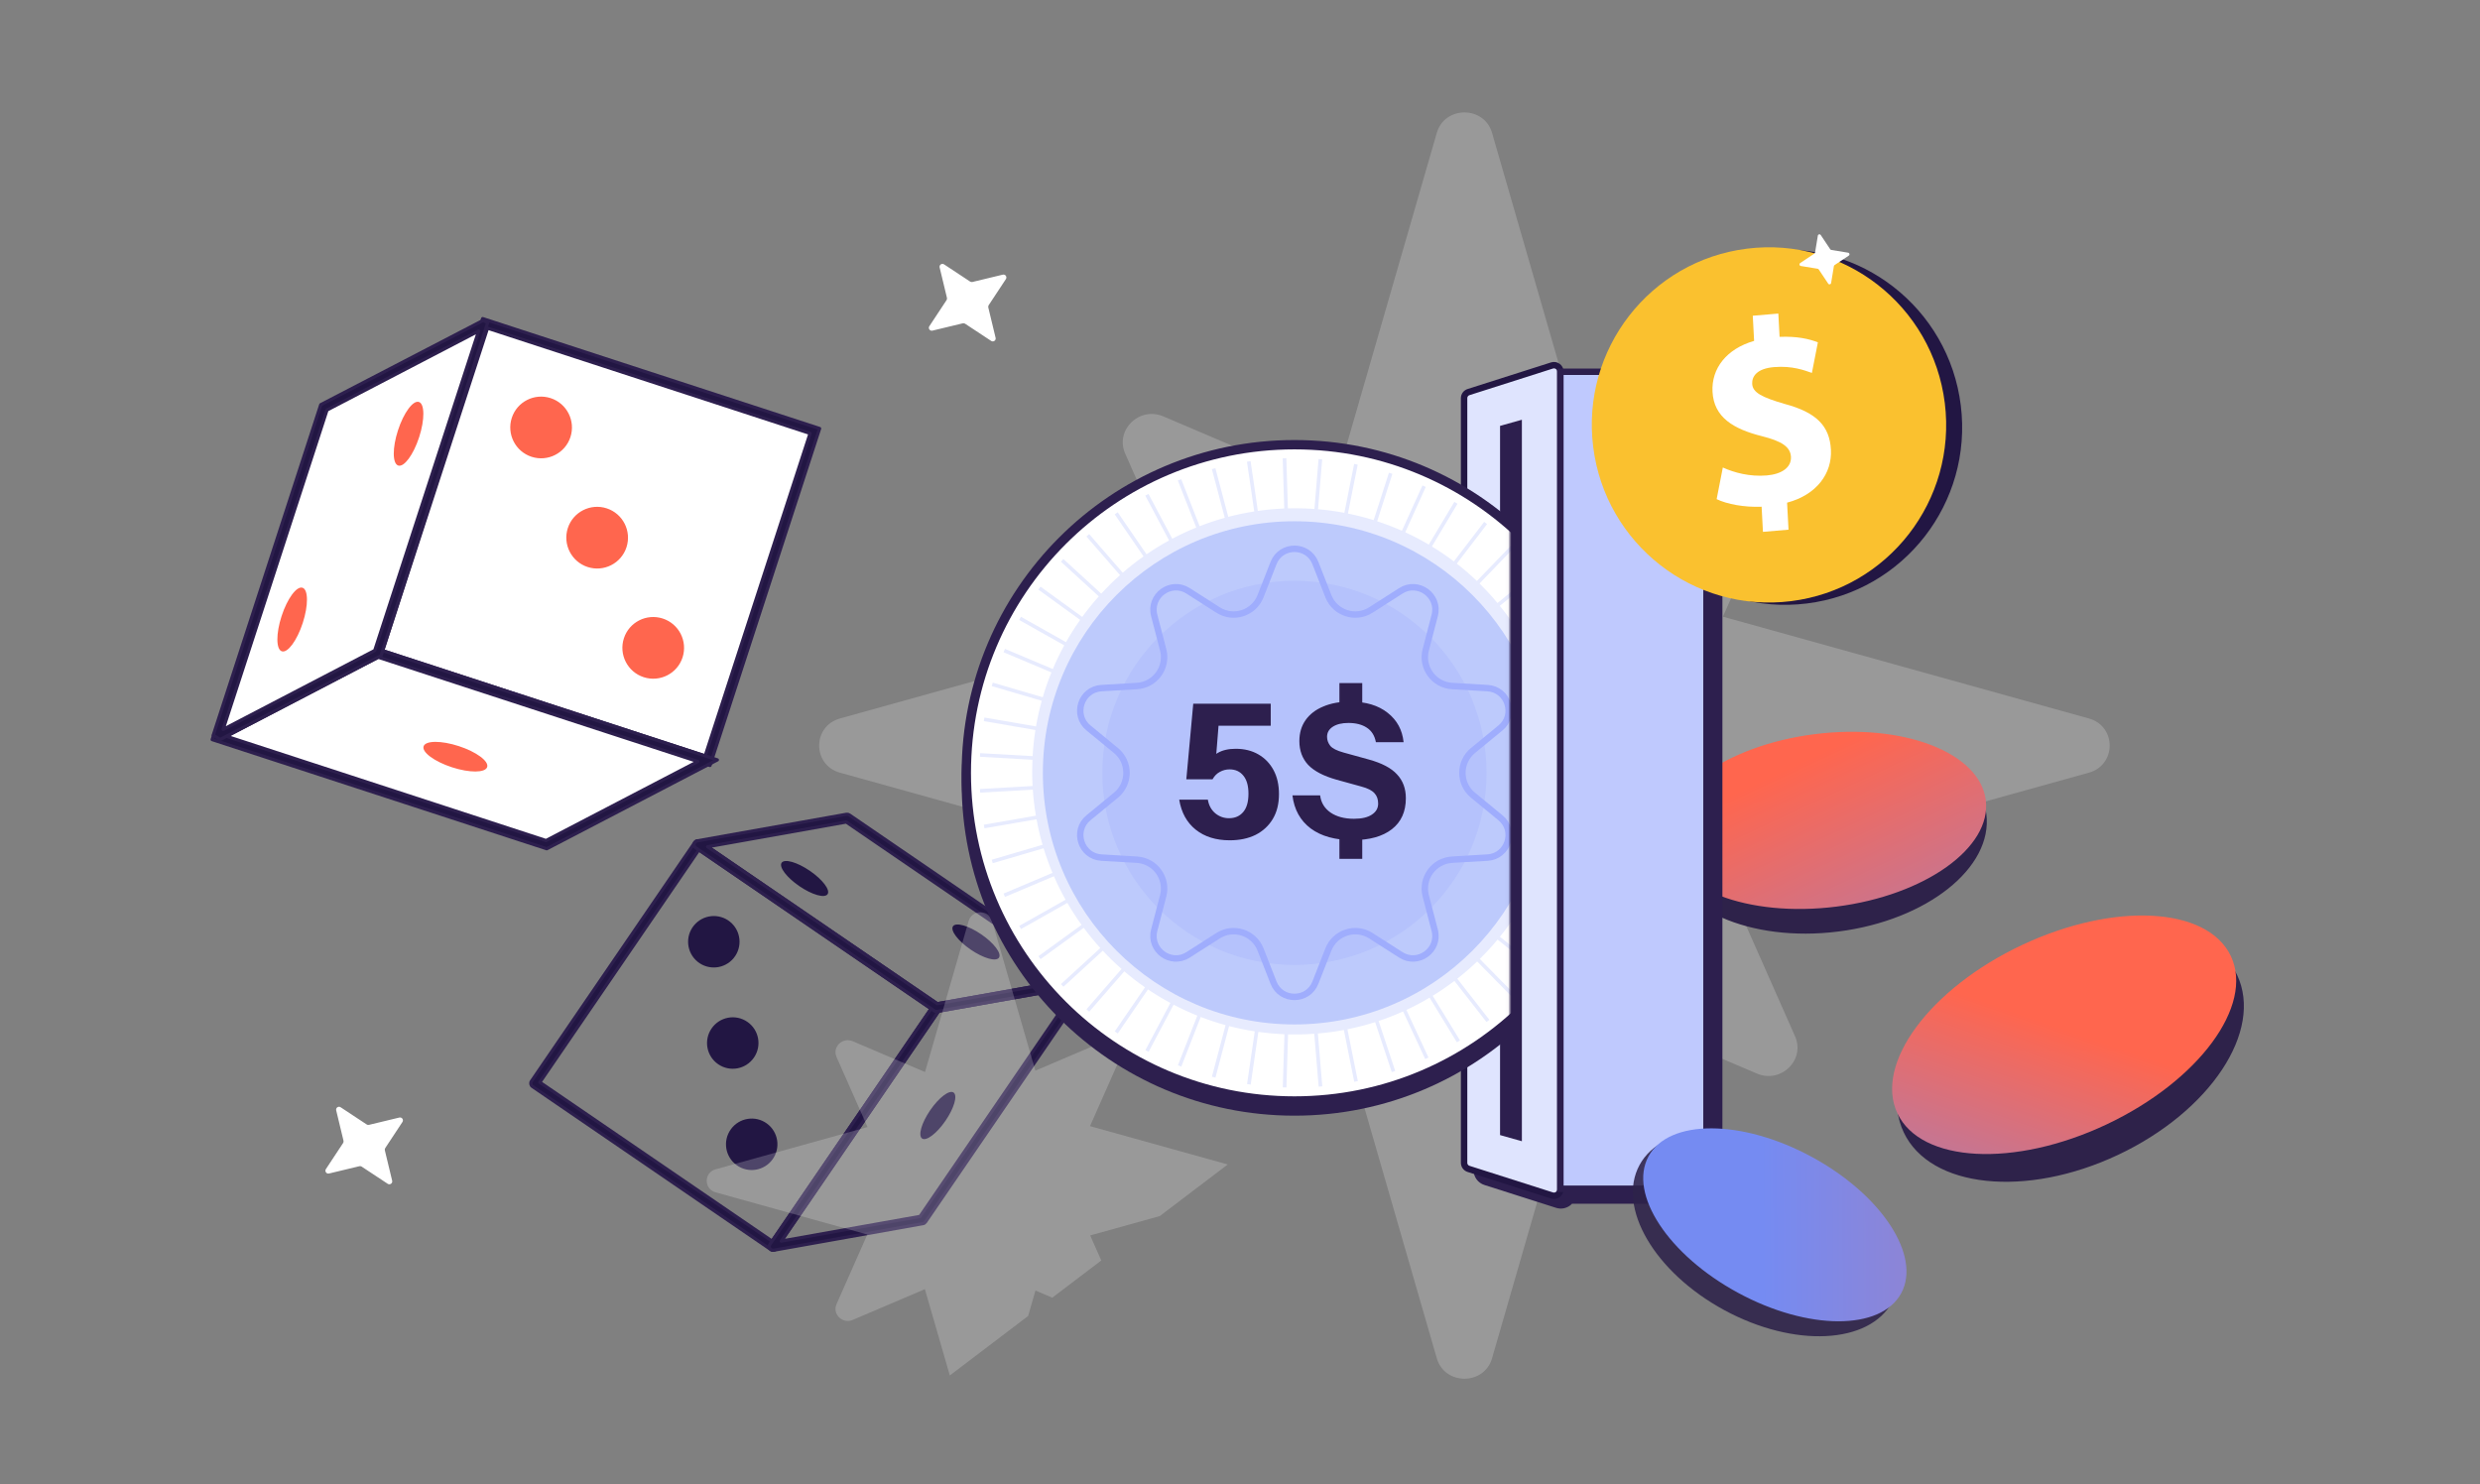 <svg width="772" height="462" viewBox="0 0 772 462" fill="none" xmlns="http://www.w3.org/2000/svg">
<rect x="0" y="0" width="772" height="462" fill="#808080" stroke="none"/>
<g clip-path="url(#clip0_11171_10276)">
<path fill-rule="evenodd" clip-rule="evenodd" d="M496.207 151.234L546.938 129.612C554.385 126.443 562.011 133.838 558.781 141.233L536.325 191.965L650.195 223.643C658.897 226.02 658.897 238.169 650.195 240.546L536.469 272.184L558.781 322.591C562.011 329.898 554.475 337.382 546.938 334.212L496.301 312.631L464.474 422.784C462.052 431.324 449.67 431.324 447.248 422.784L415.128 311.618L362.115 334.212C354.668 337.382 347.042 329.986 350.272 322.591L372.877 271.523L261.527 240.546C252.824 238.169 252.824 226.02 261.527 223.643L373.02 192.626L350.272 141.233C347.042 133.926 354.578 126.443 362.115 129.612L415.222 152.247L447.248 41.405C449.67 32.865 462.052 32.865 464.474 41.405L496.207 151.234Z" fill="white" fill-opacity="0.2"/>
<path d="M114.859 350.165L124.315 347.889C125.108 347.699 125.732 348.577 125.281 349.266L119.924 357.384C119.788 357.589 119.743 357.847 119.8 358.095L122.076 367.551C122.266 368.344 121.388 368.967 120.699 368.517L112.581 363.16C112.376 363.023 112.118 362.978 111.871 363.035L102.414 365.311C101.621 365.502 100.998 364.624 101.448 363.934L106.805 355.816C106.942 355.612 106.987 355.354 106.93 355.106L104.654 345.65C104.463 344.857 105.341 344.233 106.031 344.684L114.149 350.041C114.354 350.177 114.611 350.223 114.859 350.165Z" fill="white"/>
<path d="M617.341 253.514C618.34 261.39 613.998 269.353 605.815 275.856C597.648 282.346 585.787 287.257 572.163 288.985C558.539 290.714 545.827 288.921 536.298 284.676C526.75 280.422 520.558 273.795 519.558 265.919C518.559 258.043 522.901 250.08 531.084 243.576C539.251 237.087 551.112 232.176 564.736 230.447C578.36 228.719 591.072 230.512 600.601 234.757C610.149 239.011 616.341 245.637 617.341 253.514Z" fill="#2E224A" stroke="#2E224A" stroke-width="2"/>
<ellipse cx="568.271" cy="255.382" rx="50.283" ry="27.053" transform="rotate(-7.23 568.271 255.382)" fill="url(#paint0_linear_11171_10276)"/>
<g clip-path="url(#clip1_11171_10276)">
<path d="M117.636 203.299L151.019 100.665L253.658 134.147L220.275 236.781L117.636 203.299Z" fill="white"/>
<path d="M221.024 238.287L255.14 133.397L150.246 99.18L116.13 204.069L221.024 238.287ZM252.165 134.913L219.506 235.309L119.105 202.554L151.764 102.157L252.165 134.913Z" fill="#221643" stroke="#2D1F4E" stroke-linejoin="round"/>
<path d="M220.274 236.791L170.079 262.93L67.441 229.436L117.627 203.305L220.274 236.791Z" fill="white"/>
<path d="M223.312 236.55L117.522 202.032L66.618 228.539L66.049 230.231L170.191 264.212L223.312 236.55ZM117.729 204.593L217.225 237.056L169.974 261.658L70.479 229.196L117.729 204.593Z" fill="#221643" stroke="#2D1F4E" stroke-linejoin="round"/>
<path d="M67.445 229.436L100.839 126.802L151.025 100.67L117.63 203.304L67.445 229.436Z" fill="white"/>
<path d="M118.605 204.138L151.822 100.402L150.443 99.72L99.855 125.974L66.378 228.89L68.548 230.205L118.605 204.138ZM148.994 103.058L116.653 202.485L69.457 227.061L101.798 127.634L148.994 103.058Z" fill="#221643" stroke="#2D1F4E" stroke-linejoin="round"/>
<path d="M140.685 238.848C146.148 240.629 151.055 240.603 151.649 238.785C152.244 236.968 148.288 234.043 142.825 232.262C137.362 230.481 132.455 230.507 131.861 232.325C131.266 234.143 135.222 237.067 140.685 238.848Z" fill="#FF664E"/>
<path d="M87.657 191.781C85.881 197.243 85.911 202.152 87.729 202.748C89.547 203.344 92.467 199.389 94.243 193.927C96.018 188.465 95.988 183.556 94.17 182.96C92.353 182.364 89.432 186.318 87.657 191.781Z" fill="#FF664E"/>
<path d="M123.89 133.949C122.114 139.411 122.144 144.32 123.962 144.916C125.78 145.512 128.7 141.558 130.475 136.095C132.251 130.633 132.221 125.724 130.403 125.128C128.585 124.532 125.665 128.486 123.89 133.949Z" fill="#FF664E"/>
<path d="M176.757 164.397C175.123 169.44 177.877 174.867 182.92 176.506C187.963 178.145 193.386 175.395 195.02 170.353C196.654 165.31 193.9 159.883 188.857 158.244C183.814 156.605 178.391 159.355 176.757 164.397Z" fill="#FF664E"/>
<path d="M159.311 130.09C157.677 135.133 160.431 140.56 165.474 142.198C170.517 143.837 175.94 141.088 177.574 136.045C179.208 131.002 176.454 125.576 171.411 123.937C166.368 122.298 160.945 125.047 159.311 130.09Z" fill="#FF664E"/>
<path d="M194.211 198.698C192.577 203.741 195.331 209.168 200.374 210.807C205.417 212.446 210.84 209.696 212.474 204.654C214.108 199.611 211.354 194.184 206.311 192.545C201.268 190.906 195.845 193.656 194.211 198.698Z" fill="#FF664E"/>
<path d="M292.241 312.783C292.708 313.164 292.82 313.851 292.47 314.374L241.634 388.693C241.458 388.947 241.182 389.134 240.877 389.191C240.572 389.247 240.246 389.18 239.992 389.004L165.74 338.216C165.19 337.844 165.066 337.117 165.431 336.575L216.267 262.256C216.443 262.003 216.718 261.815 217.023 261.758C217.329 261.702 217.655 261.769 217.908 261.945L292.168 312.724C292.168 312.724 292.223 312.768 292.25 312.791L292.241 312.783ZM240.347 386.362L289.843 314.004L217.543 264.563L168.047 336.921L240.347 386.362Z" fill="#221643" stroke="#2D1F4E" stroke-linejoin="round"/>
<path d="M338.702 304.508C338.794 304.583 338.88 304.683 338.949 304.785C339.207 305.179 339.193 305.702 338.931 306.099L288.086 380.41C287.902 380.673 287.635 380.852 287.313 380.91L240.852 389.185C240.39 389.266 239.915 389.062 239.648 388.661C239.389 388.267 239.403 387.744 239.666 387.348L290.502 313.028C290.685 312.766 290.953 312.587 291.275 312.529L337.735 304.254C338.074 304.194 338.427 304.284 338.693 304.5L338.702 304.508ZM286.42 378.656L335.383 307.084L292.175 314.774L243.212 386.346L286.42 378.656Z" fill="#221643" stroke="#2D1F4E" stroke-linejoin="round"/>
<path d="M338.705 304.508C339.044 304.784 339.207 305.238 339.109 305.677C339.005 306.142 338.63 306.508 338.16 306.598L291.69 314.866C291.385 314.922 291.076 314.853 290.822 314.677L216.563 263.899C216.174 263.628 215.973 263.144 216.078 262.679C216.182 262.215 216.557 261.848 217.027 261.758L263.496 253.49C263.801 253.434 264.111 253.503 264.364 253.679L338.616 304.467C338.616 304.467 338.671 304.512 338.69 304.526L338.705 304.508ZM291.756 312.447L334.897 304.763L263.429 255.893L220.287 263.577L291.756 312.447Z" fill="#221643" stroke="#2D1F4E" stroke-linejoin="round"/>
<path d="M294.322 348.887C291.613 352.846 288.35 355.315 287.04 354.415C285.73 353.515 286.852 349.576 289.553 345.626C292.262 341.666 295.525 339.197 296.835 340.097C298.155 341.005 297.023 344.937 294.322 348.887Z" fill="#221643"/>
<path d="M305.444 290.845C309.4 293.551 311.866 296.813 310.965 298.124C310.057 299.444 306.126 298.316 302.179 295.618C298.223 292.912 295.757 289.651 296.658 288.339C297.559 287.028 301.497 288.147 305.444 290.845Z" fill="#221643"/>
<path d="M252.098 271.083C256.054 273.789 258.519 277.05 257.618 278.361C256.71 279.682 252.779 278.554 248.832 275.855C244.876 273.15 242.411 269.888 243.312 268.577C244.22 267.257 248.151 268.385 252.098 271.083Z" fill="#221643"/>
<path d="M232.626 318.084C236.275 320.586 237.208 325.559 234.703 329.212C232.199 332.864 227.225 333.802 223.576 331.3C219.926 328.798 218.993 323.825 221.498 320.172C224.002 316.52 228.976 315.582 232.626 318.084Z" fill="#221643"/>
<path d="M227.267 286.956C223.841 284.164 218.797 284.679 216.002 288.109C213.207 291.538 213.718 296.582 217.144 299.374C220.57 302.167 225.613 301.651 228.409 298.222C231.204 294.793 230.693 289.749 227.267 286.956Z" fill="#221643"/>
<path d="M238.7 349.73C235.12 347.137 230.114 347.94 227.519 351.523C224.924 355.106 225.722 360.112 229.302 362.704C232.881 365.297 237.887 364.494 240.483 360.911C243.078 357.328 242.28 352.322 238.7 349.73Z" fill="#221643"/>
<path fill-rule="evenodd" clip-rule="evenodd" d="M322.292 333.294L343.808 324.124C346.966 322.78 350.2 325.916 348.831 329.052L339.307 350.567L387.596 364C391.286 365.008 391.286 370.161 387.596 371.169L339.368 384.586L348.831 405.963C350.2 409.062 347.004 412.236 343.808 410.891L322.332 401.738L308.834 448.453C307.807 452.074 302.556 452.074 301.529 448.453L287.908 401.31L265.428 410.891C262.27 412.236 259.035 409.099 260.405 405.963L269.991 384.306L222.768 371.169C219.077 370.161 219.077 365.008 222.768 364L270.052 350.846L260.405 329.052C259.035 325.954 262.231 322.78 265.428 324.124L287.948 333.722L301.529 286.716C302.556 283.095 307.807 283.095 308.834 286.716L322.292 333.294Z" fill="white" fill-opacity="0.2"/>
<path d="M302.706 87.776L312.162 85.5C312.955 85.31 313.578 86.188 313.128 86.877L307.771 94.996C307.634 95.2 307.589 95.458 307.646 95.706L309.922 105.162C310.113 105.955 309.235 106.578 308.545 106.128L300.427 100.771C300.223 100.634 299.965 100.589 299.717 100.646L290.261 102.923C289.468 103.113 288.844 102.235 289.295 101.545L294.652 93.427C294.788 93.223 294.834 92.965 294.776 92.717L292.5 83.261C292.31 82.468 293.188 81.844 293.877 82.295L301.995 87.652C302.2 87.788 302.458 87.834 302.706 87.776Z" fill="white"/>
</g>
<path d="M459.711 364.28C459.711 365.944 460.787 367.417 462.372 367.922L484.702 375.042C487.15 375.822 489.649 374.015 489.686 371.458L489.686 373.708L534.667 373.708C534.943 373.708 535.167 373.484 535.167 373.208L535.167 119.874C535.167 119.598 534.943 119.374 534.667 119.374L489.686 119.374L489.686 121.757C489.649 119.199 487.15 117.392 484.702 118.173L462.373 125.292C460.787 125.798 459.711 127.271 459.711 128.935L459.711 364.28Z" fill="#2D1F4E" stroke="#2D1F4E" stroke-width="2"/>
<path d="M457.149 363.872C456.32 363.607 455.757 362.837 455.757 361.966L455.757 303.195L455.757 242.962L455.757 182.728L455.757 123.957C455.757 123.086 456.32 122.316 457.15 122.051L483.125 113.769C484.416 113.358 485.733 114.32 485.733 115.675L485.733 370.248C485.733 371.603 484.416 372.565 483.125 372.154L457.149 363.872Z" fill="#DFE4FE" stroke="#221643" stroke-width="2"/>
<path d="M466.953 353.346L466.953 132.578L473.748 130.667L473.748 355.257L466.953 353.346Z" fill="#2D1F4E"/>
<path d="M485.733 370.062L485.733 115.728L530.713 115.728C530.989 115.728 531.213 115.952 531.213 116.228L531.213 369.562C531.213 369.838 530.99 370.062 530.713 370.062L485.733 370.062Z" fill="#BFC9FE" stroke="#2D1F4E" stroke-width="2"/>
<mask id="mask0_11171_10276" style="mask-type:alpha" maskUnits="userSpaceOnUse" x="248" y="130" width="222" height="222">
<rect x="248.876" y="351.734" width="221.068" height="221.101" transform="rotate(-90 248.876 351.734)" fill="#D9D9D9"/>
</mask>
<g mask="url(#mask0_11171_10276)">
<circle cx="402.954" cy="243.7" r="103.607" fill="#2D1F4E"/>
<circle cx="402.954" cy="240.587" r="102.152" fill="white" stroke="#2D1F4E" stroke-width="2.91"/>
<path d="M400.905 158.252C401.67 158.231 402.438 158.22 403.209 158.22C405.213 158.22 407.2 158.292 409.169 158.433L410.459 142.9L411.588 142.994L410.298 158.523C413.068 158.76 415.799 159.135 418.483 159.642L421.529 144.406L422.64 144.628L419.595 159.859C422.319 160.413 424.994 161.101 427.613 161.917L432.364 147.153L433.443 147.5L428.693 162.262C431.324 163.123 433.897 164.113 436.403 165.226L442.799 151.112L443.831 151.58L437.436 165.693C439.952 166.852 442.398 168.134 444.768 169.532L452.726 156.241L453.699 156.823L445.74 170.115C448.102 171.553 450.384 173.106 452.58 174.768L462.011 162.456L462.91 163.145L453.479 175.458C455.657 177.153 457.747 178.956 459.74 180.858L470.515 169.691L471.33 170.478L460.555 181.646C462.523 183.577 464.395 185.606 466.161 187.726L478.148 177.852L478.869 178.726L466.88 188.602C468.614 190.741 470.241 192.969 471.755 195.279L484.803 186.821L485.42 187.772L472.37 196.231C473.846 198.552 475.209 200.953 476.45 203.425L490.39 196.505L490.894 197.52L476.952 204.442C478.147 206.908 479.223 209.443 480.17 212.04L494.832 206.738L495.217 207.804L480.551 213.107C481.456 215.696 482.233 218.343 482.877 221.043L498.097 217.436L498.358 218.539L483.133 222.147C483.729 224.809 484.195 227.519 484.525 230.272L500.11 228.41L500.244 229.535L484.652 231.398C484.939 234.105 485.094 236.85 485.11 239.629L500.854 239.556L500.86 240.689L485.109 240.762C485.088 243.543 484.928 246.291 484.636 248.999L500.345 250.727L500.221 251.854L484.507 250.125C484.172 252.872 483.702 255.577 483.103 258.233L498.55 261.74L498.299 262.845L482.845 259.336C482.2 262.023 481.421 264.657 480.518 267.233L495.529 272.501L495.154 273.57L480.136 268.3C479.189 270.884 478.116 273.406 476.924 275.861L491.297 282.832L490.803 283.851L476.422 276.877C475.187 279.332 473.832 281.716 472.365 284.023L485.914 292.624L485.307 293.581L471.75 284.975C470.247 287.267 468.632 289.48 466.912 291.604L479.439 301.729L478.726 302.61L466.193 292.481C464.444 294.583 462.592 296.596 460.644 298.512L471.991 310.051L471.183 310.845L459.83 299.301C457.859 301.188 455.793 302.977 453.641 304.662L463.632 317.458L462.739 318.156L452.743 305.354C450.572 307.005 448.316 308.55 445.983 309.982L454.482 323.875L453.515 324.467L445.013 310.568C442.679 311.956 440.27 313.231 437.794 314.386L444.675 329.204L443.647 329.682L436.764 314.858C434.287 315.972 431.746 316.966 429.146 317.833L434.318 333.39L433.243 333.748L428.069 318.184C425.257 319.079 422.381 319.826 419.447 320.416L422.67 336.539L421.559 336.761L418.334 320.631C415.681 321.127 412.982 321.494 410.245 321.727L411.618 338.175L410.489 338.269L409.115 321.816C407.164 321.955 405.195 322.025 403.209 322.025C402.458 322.025 401.709 322.015 400.963 321.995L400.453 338.528L399.32 338.493L399.831 321.957C397.088 321.846 394.38 321.599 391.713 321.225L389.326 337.625L388.204 337.462L390.591 321.059C387.883 320.641 385.218 320.089 382.604 319.412L378.358 335.453L377.262 335.163L381.509 319.12C378.875 318.398 376.294 317.548 373.774 316.577L367.73 332.037L366.674 331.624L372.719 316.162C370.19 315.147 367.723 314.009 365.327 312.757L357.548 327.443L356.547 326.912L364.326 312.225C361.928 310.929 359.602 309.517 357.355 307.996L347.95 321.708L347.015 321.067L356.421 307.355C354.192 305.8 352.043 304.137 349.983 302.374L339.07 314.931L338.215 314.187L349.127 301.631C347.087 299.836 345.136 297.941 343.284 295.954L331.032 307.181L330.266 306.345L342.517 295.119C340.695 293.11 338.972 291.011 337.355 288.828L323.91 298.577L323.245 297.659L336.687 287.913C335.103 285.712 333.626 283.429 332.262 281.072L317.826 289.214L317.27 288.227L331.702 280.087C330.376 277.72 329.164 275.28 328.074 272.776L312.842 279.208L312.401 278.164L327.629 271.733C326.584 269.238 325.659 266.68 324.861 264.066L309.034 268.713L308.715 267.625L324.538 262.98C323.785 260.384 323.157 257.735 322.661 255.039L306.447 257.847L306.254 256.73L322.464 253.923C322.012 251.261 321.689 248.555 321.501 245.811L305.114 246.748L305.049 245.616L321.431 244.68C321.348 243.172 321.306 241.652 321.306 240.123C321.306 238.914 321.332 237.711 321.384 236.515L305.049 235.582L305.114 234.451L321.441 235.384C321.598 232.634 321.89 229.922 322.312 227.252L306.254 224.484L306.447 223.367L322.496 226.134C322.963 223.423 323.562 220.758 324.288 218.146L308.715 213.588L309.034 212.5L324.599 217.056C325.372 214.419 326.273 211.838 327.296 209.319L312.402 203.036L312.842 201.991L327.73 208.272C328.797 205.745 329.988 203.284 331.294 200.895L317.255 192.987L317.811 192L331.844 199.904C333.194 197.515 334.66 195.2 336.235 192.968L323.229 183.538L323.895 182.62L336.894 192.046C338.505 189.827 340.225 187.693 342.046 185.65L330.251 174.856L331.016 174.02L342.806 184.809C344.656 182.789 346.607 180.862 348.65 179.037L338.2 167.012L339.055 166.268L349.5 178.287C351.57 176.488 353.731 174.791 355.975 173.204L347 160.113L347.934 159.473L356.905 172.556C359.163 171.005 361.503 169.565 363.917 168.243L356.517 154.289L357.518 153.758L364.915 167.705C367.334 166.423 369.826 165.259 372.381 164.22L366.644 149.561L367.699 149.148L373.434 163.8C375.984 162.805 378.595 161.934 381.261 161.194L377.247 146.037L378.342 145.747L382.355 160.898C384.999 160.205 387.694 159.639 390.435 159.21L388.174 143.722L389.296 143.559L391.556 159.043C394.254 158.658 396.995 158.405 399.772 158.291L399.29 142.675L400.423 142.64L400.905 158.252Z" fill="#E7EBFE"/>
<circle cx="402.954" cy="240.586" r="78.32" fill="#BDCAFC"/>
<circle cx="402.955" cy="240.588" r="59.797" fill="#B5C2FC"/>
<path d="M409.471 175.284L413.512 185.59C415.583 190.87 421.961 192.942 426.739 189.888L436.066 183.925C441.429 180.497 448.214 185.426 446.61 191.586L443.822 202.299C442.394 207.787 446.335 213.213 451.996 213.55L463.047 214.209C469.401 214.588 471.992 222.563 467.074 226.605L458.522 233.633C454.14 237.233 454.14 243.939 458.522 247.54L467.074 254.568C471.992 258.609 469.401 266.585 463.047 266.964L451.996 267.622C446.335 267.96 442.394 273.385 443.822 278.873L446.61 289.586C448.214 295.746 441.429 300.676 436.066 297.247L426.739 291.285C421.961 288.231 415.583 290.303 413.512 295.582L409.471 305.888C407.148 311.815 398.761 311.815 396.438 305.888L392.396 295.582C390.326 290.303 383.948 288.231 379.17 291.285L369.843 297.247C364.48 300.676 357.695 295.746 359.299 289.586L362.087 278.873C363.515 273.385 359.573 267.96 353.913 267.622L342.862 266.964C336.508 266.585 333.917 258.609 338.835 254.568L347.387 247.54C351.769 243.939 351.769 237.233 347.387 233.633L338.835 226.605C333.917 222.563 336.508 214.588 342.862 214.209L353.913 213.55C359.573 213.213 363.515 207.787 362.087 202.299L359.299 191.586C357.695 185.426 364.48 180.497 369.843 183.925L379.17 189.888C383.948 192.942 390.326 190.87 392.396 185.59L396.438 175.284C398.761 169.358 407.148 169.358 409.471 175.284Z" stroke="#9FADFD" stroke-width="2"/>
<path d="M382.808 261.583C378.497 261.583 374.963 260.476 372.205 258.262C369.447 256.048 367.738 252.941 367.078 248.94H375.992C376.303 250.727 377.079 252.144 378.322 253.193C379.565 254.203 380.983 254.708 382.575 254.708C384.401 254.708 385.857 254.086 386.945 252.844C388.071 251.562 388.634 249.639 388.634 247.076C388.634 244.629 388.11 242.765 387.061 241.483C386.013 240.162 384.576 239.502 382.75 239.502C381.701 239.502 380.711 239.755 379.779 240.259C378.847 240.726 378.07 241.502 377.448 242.59H369.292L371.448 219.053H395.567V225.927H374.594L379.371 225.287L378.322 238.395L375.409 237.987C376.419 236.395 377.643 235.191 379.08 234.375C380.556 233.521 382.42 233.093 384.673 233.093C387.353 233.093 389.702 233.676 391.722 234.841C393.742 236.006 395.315 237.638 396.441 239.735C397.568 241.832 398.131 244.318 398.131 247.192C398.131 250.222 397.49 252.805 396.208 254.941C394.926 257.077 393.14 258.728 390.848 259.893C388.557 261.019 385.877 261.583 382.808 261.583ZM416.946 220.451V212.644H424.054V220.451H416.946ZM424.054 259.835V267.35H416.946V259.835H424.054ZM421.083 261.524C415.645 261.524 411.295 260.32 408.033 257.912C404.77 255.465 402.867 252.028 402.323 247.6H410.946C411.218 249.853 412.305 251.64 414.208 252.96C416.111 254.242 418.539 254.883 421.491 254.883C423.899 254.883 425.744 254.455 427.025 253.601C428.346 252.747 429.006 251.601 429.006 250.164C429.006 248.804 428.618 247.717 427.841 246.901C427.064 246.047 425.724 245.367 423.821 244.862L416.014 242.706C412.014 241.58 409.081 240.046 407.217 238.104C405.392 236.123 404.479 233.657 404.479 230.705C404.479 228.18 405.12 226.005 406.401 224.18C407.722 222.315 409.567 220.898 411.936 219.927C414.305 218.917 417.082 218.412 420.267 218.412C425.161 218.412 429.065 219.577 431.978 221.908C434.891 224.199 436.541 227.248 436.93 231.054H428.307C427.919 228.996 426.967 227.481 425.452 226.51C423.976 225.539 422.073 225.054 419.743 225.054C417.723 225.054 416.111 225.442 414.907 226.219C413.703 226.996 413.101 228.044 413.101 229.365C413.101 230.375 413.431 231.307 414.092 232.161C414.752 232.977 416.131 233.676 418.228 234.259L426.035 236.414C430.152 237.541 433.104 239.094 434.891 241.075C436.716 243.017 437.629 245.483 437.629 248.474C437.629 252.669 436.172 255.893 433.259 258.145C430.346 260.398 426.287 261.524 421.083 261.524Z" fill="#2D1F4E"/>
</g>
<ellipse cx="549.695" cy="383.982" rx="44.732" ry="27.136" transform="rotate(28.447 549.695 383.982)" fill="#2E224A" fill-opacity="0.886"/>
<ellipse cx="552.494" cy="381.283" rx="44.732" ry="24.067" transform="rotate(28.447 552.494 381.283)" fill="url(#paint1_linear_11171_10276)"/>
<path d="M695.503 303.977C699.395 312.234 697.468 322.461 690.866 332.428C684.276 342.377 673.114 351.906 658.919 358.597C644.724 365.287 630.27 367.832 618.402 366.583C606.513 365.332 597.398 360.309 593.506 352.052C589.614 343.795 591.541 333.568 598.143 323.601C604.733 313.653 615.895 304.123 630.09 297.433C644.285 290.742 658.739 288.197 670.607 289.446C682.496 290.697 691.612 295.72 695.503 303.977Z" fill="#2E224A" stroke="#2E224A" stroke-width="2"/>
<ellipse cx="642.554" cy="322.123" rx="57.38" ry="30.872" transform="rotate(-25.236 642.554 322.123)" fill="url(#paint2_linear_11171_10276)"/>
<path d="M562.47 187.861C592.695 184.101 614.143 156.488 610.374 126.185C606.605 95.882 579.046 74.364 548.82 78.124C518.595 81.883 497.147 109.496 500.916 139.799C504.685 170.103 532.244 191.62 562.47 187.861Z" fill="#221643"/>
<path d="M557.493 187.143C587.719 183.384 609.167 155.77 605.397 125.467C601.628 95.164 574.07 73.646 543.844 77.406C513.618 81.165 492.171 108.778 495.94 139.082C499.709 169.385 527.267 190.903 557.493 187.143Z" fill="#FAC12F"/>
<path d="M548.79 165.573L548.374 157.743C542.918 157.96 537.561 156.927 534.376 155.381L536.3 145.53C539.812 147.132 544.698 148.452 549.978 148.003C554.61 147.604 557.678 145.523 557.507 142.228C557.341 139.098 554.637 137.34 548.515 135.794C539.667 133.572 533.516 129.955 533.09 121.963C532.705 114.712 537.438 108.595 546.037 106.12L545.621 98.29L553.58 97.609L553.965 104.86C559.421 104.643 563.137 105.485 565.889 106.573L564.029 116.086C561.87 115.36 558.032 113.784 552.18 114.283C546.9 114.737 545.318 117.186 545.438 119.494C545.584 122.215 548.518 123.701 555.564 125.746C565.417 128.381 569.555 132.578 569.95 139.995C570.34 147.332 565.558 154.028 556.302 156.478L556.749 164.883L548.789 165.563L548.79 165.573Z" fill="white"/>
<path d="M570.065 77.804L575.321 78.667C575.761 78.74 575.889 79.315 575.515 79.568L571.085 82.524C570.973 82.598 570.896 82.719 570.872 82.856L570.008 88.111C569.936 88.552 569.36 88.68 569.108 88.306L566.152 83.876C566.077 83.763 565.957 83.686 565.82 83.662L560.564 82.799C560.124 82.726 559.996 82.151 560.37 81.899L564.8 78.942C564.912 78.868 564.99 78.748 565.014 78.61L565.877 73.355C565.949 72.914 566.525 72.786 566.777 73.16L569.734 77.59C569.808 77.703 569.928 77.78 570.065 77.804Z" fill="white"/>
</g>
<defs>
<linearGradient id="paint0_linear_11171_10276" x1="568.324" y1="187.055" x2="624.953" y2="363.106" gradientUnits="userSpaceOnUse">
<stop offset="0.245" stop-color="#FF664E"/>
<stop offset="1" stop-color="#758BF2"/>
</linearGradient>
<linearGradient id="paint1_linear_11171_10276" x1="777.429" y1="248.02" x2="491.033" y2="405.476" gradientUnits="userSpaceOnUse">
<stop stop-color="#FF664E"/>
<stop offset="0.812" stop-color="#758BF2"/>
</linearGradient>
<linearGradient id="paint2_linear_11171_10276" x1="680.557" y1="280.93" x2="563.083" y2="401.051" gradientUnits="userSpaceOnUse">
<stop offset="0.323" stop-color="#FF664E"/>
<stop offset="1" stop-color="#758BF2"/>
</linearGradient>
<clipPath id="clip0_11171_10276">
<rect width="772" height="462" fill="white"/>
</clipPath>
<clipPath id="clip1_11171_10276">
<rect width="306.506" height="372.365" fill="white" transform="matrix(-0.797 0.605 0.605 0.797 261.148 -13.408)"/>
</clipPath>
</defs>
</svg>
